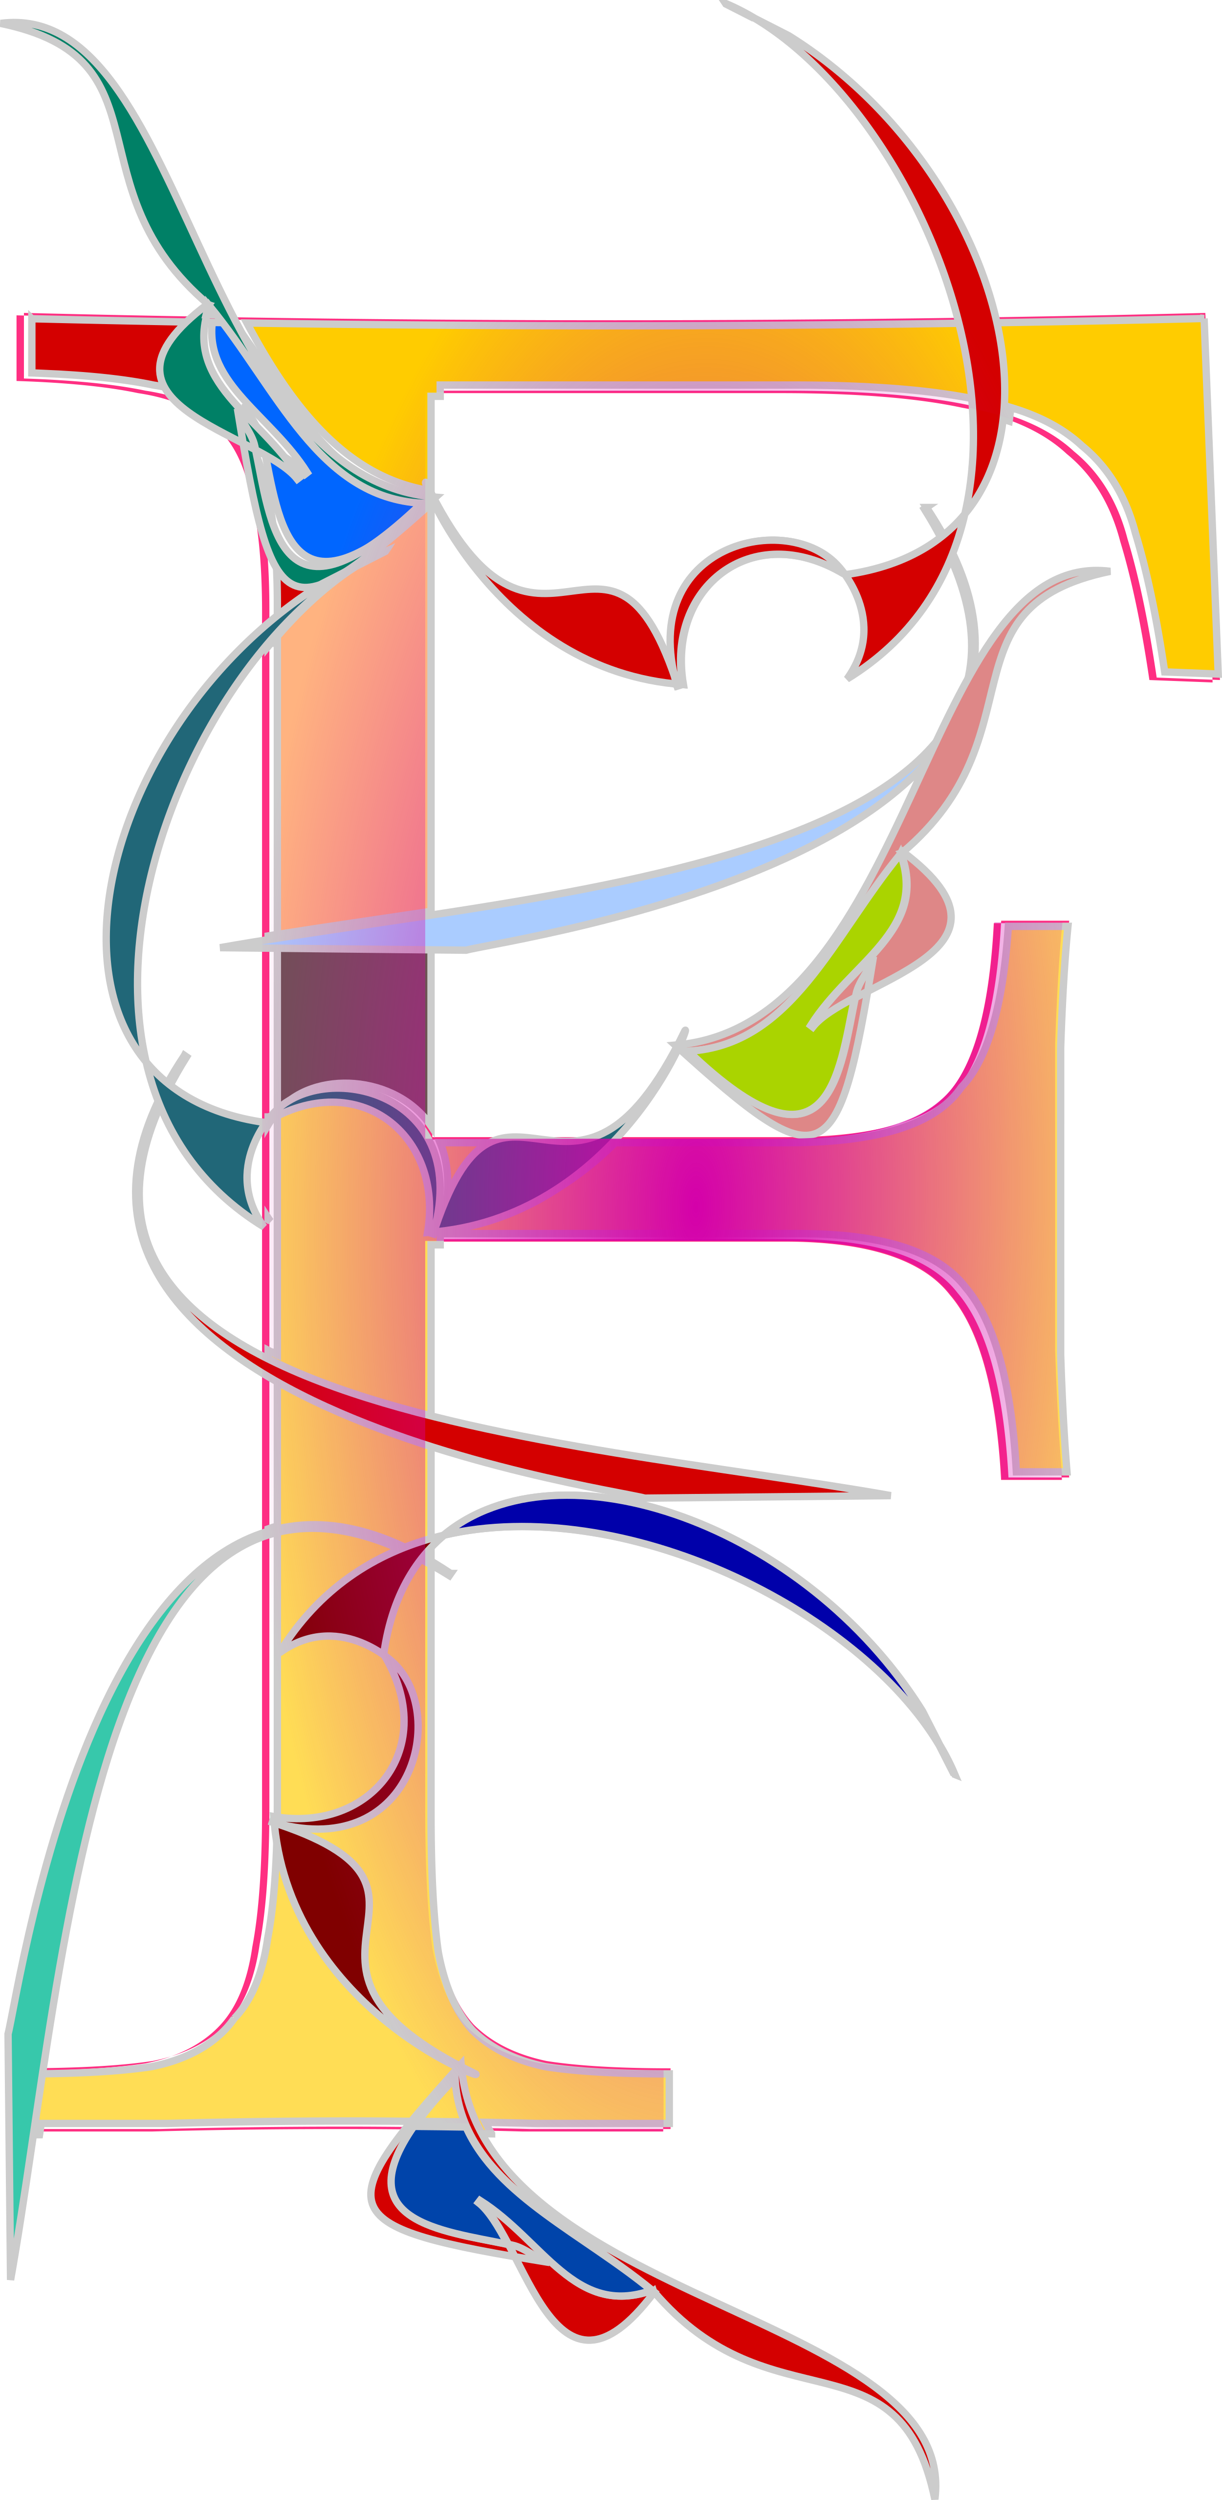 <svg xmlns="http://www.w3.org/2000/svg" viewBox="0 0 318.17 650.85"><defs><radialGradient id="a" gradientUnits="userSpaceOnUse" cy="-262.69" cx="-102.31" gradientTransform="matrix(.768 .011 -.026 1.803 -740.68 238.78)" r="230.46"><stop stop-color="#d400aa" offset="0"/><stop stop-color="#d400aa" stop-opacity="0" offset="1"/></radialGradient></defs><path d="M188.817 1.07l7.58 3.864c-2.506-1.494-5.035-2.793-7.58-3.864zm7.58 3.864c23.199 13.828 44.142 44.898 52.784 77.807-29.512.421-59.23.634-89.164.633-33.385 0-66.502-.257-99.36-.78 12.229 23.647 27.24 44.246 51.475 46.893.125.275.26.586.402.887-9.586 8.673-16.994 15.025-22.845 18.77l2.913-1.5c-7.884 4.72-15.5 11.413-22.465 19.51v77.59c13.17-2.093 27.588-4.136 42.418-6.397V130.413c5.786 12.204 25.612 44.336 63.68 47.865-17.552-53.588-35.098 5.185-63.279-48.287-.136.123-.266.237-.4.359v-.824c.056.007.111.016.168.021-.059-.112-.11-.224-.169-.338v-27.49h92.415c19.832 0 35.648 1.269 47.464 3.8.215.039.42.087.633.127.718 9.748.161 19.336-1.943 28.377 5.986-7.19 9.27-16.315 10.156-26.414 7.598 2.29 13.724 5.59 18.37 9.924 6.75 5.486 11.402 13.098 13.935 22.803 2.953 9.705 5.47 21.715 7.58 36.062l16.468.634-3.8-95.563a6007.78 6007.78 0 01-54.727 1.119c-6.517-26.982-25.857-55.697-53.798-73.119l-8.91-4.54zm54.727 129.088a39.837 39.837 0 01-5.574 5.469 100.361 100.361 0 00-4.413-7.2l-.549.38a113.448 113.448 0 014.244 7.39c-6.306 4.88-14.485 8.294-24.725 9.713l-.274-.17c3.037 4.205 9.271 15.368.633 27.343 13.138-8.05 21.859-18.96 27.005-31.438 5.305 11.97 6.538 22.31 4.519 31.29.45-.813.894-1.617 1.35-2.407 1.395-8.974-.083-18.987-5.362-30.15a74.691 74.691 0 003.146-10.22zm2.217 40.37c-1.424 9.162-5.847 17.232-12.246 24.344-15.133 32.625-30.974 69.794-64.102 73.415-.123.272-.282.57-.422.866 35.908 32.494 41.167 32.27 49.258-14.737 15.849-8.13 34.703-17.119 9.332-36.231l-.38.126c36.374-30.723 9.553-64.03 54.2-73.267-15.472-1.991-26.2 9.167-35.64 25.485zm-76.767 98.624c-.142-.13-.279-.25-.422-.38-7.817 14.835-14.814 21.044-21.22 23.394h5.997c8.06-8.8 13.16-17.764 15.645-23.015zM160.93 296.03c-10.624 11.598-26.372 22.879-48.034 24.893 12.682-38.71 25.35-18.77 42.038-24.893h-42.376v-48.562l-42.418-.443v44.086c.344-.423.57-.634.57-.634 12.916-15.15 52.349-6.096 42.123 30.446-.525.049-1.052.09-1.584.127 4.235-24.95-17.305-42.794-41.109-29.306v62.37c-27.857-13.827-42.621-34.147-28.504-65.981 5.145 12.486 13.88 23.405 27.026 31.46-8.628-11.962-2.428-23.106.612-27.322-.085.05-.168.096-.253.148-10.24-1.419-18.439-4.832-24.745-9.712 1.259-2.4 2.666-4.865 4.244-7.39l-.55-.38a100.09 100.09 0 00-4.391 7.2c-2.06-1.669-3.928-3.473-5.574-5.448a74.734 74.734 0 003.125 10.176c-15.68 33.133 2.193 56.13 29.01 71.896v39.968C19.651 413.248 4.42 520.825 2.05 529.696l.654 64.017c2.113-11.89 4.085-25.37 6.165-39.44h32.79c15.612-.423 31.872-.634 48.751-.634 5.268 0 10.444.041 15.582.084-17.937 22.412-11.35 27.18 27.997 33.951 8.13 15.848 17.1 34.701 36.21 9.332l-.126-.38c30.723 36.374 64.03 9.553 73.267 54.2 5.683-44.153-95.61-49.695-118.832-96.847 4.503.087 8.967.174 13.365.296h36.717V538.46c-13.504 0-24.266-.634-32.283-1.9-8.017-1.688-14.34-4.86-18.982-9.501-4.22-4.642-7.18-11.387-8.868-20.249-1.266-8.86-1.9-20.893-1.9-36.083v-62.961c1.437.814 2.89 1.673 4.37 2.597l.38-.55a104.006 104.006 0 00-4.75-2.997v-4.18a39.98 39.98 0 013.062-2.809 78.141 78.141 0 00-3.062.76v-23.711c26.816 8.497 51.261 12.244 55.298 13.323l64.017-.655c-33.976-6.037-80.273-10.852-119.312-20.67v-46.26h93.685c21.52 0 35.856 4.651 43.03 13.934 7.594 8.862 12.035 24.89 13.301 48.098h15.814c-.844-9.283-1.478-20.469-1.9-33.55a808899.552 808899.552 0 010-79.747c.422-12.66 1.056-23.21 1.9-31.65h-17.714c-1.266 24.052-5.918 39.467-13.935 46.218-7.596 6.752-21.51 10.114-41.763 10.114h-44.044zm-45.31 103.792c46.609-10.819 107.894 19.289 129.028 54.685l-4.519-8.868c-30.181-48.408-94.232-70.996-124.507-45.817zm129.028 54.685l3.885 7.622a61.279 61.279 0 00-3.885-7.622zM38.007 276.684c-8.434-36.207 7.847-81.3 32.136-109.535v-5.067c-38.79 32.659-54.853 87.354-32.135 114.602zm32.136-114.602a119.126 119.126 0 0113.344-9.755c-6.608 2.33-10.69-.585-13.978-9.501.421 4.748.633 10.013.633 15.857v3.399zm13.344-9.755c1.854-.654 3.917-1.723 6.207-3.188l-5.89 2.998c-.105.065-.213.124-.317.19zm-14.21 139.94c.294-.176.573-.363.866-.529v-.633c-.233.286-.534.701-.866 1.161zm.866-45.248v-2.28a726.969 726.969 0 00-12.9 2.153l12.9.127zm42.417.443l8.7.085c7.627-2.04 88.137-13.572 119.845-48.815.834-1.798 1.68-3.6 2.513-5.363-21.91 26.234-78.814 37.008-131.055 44.972v9.122zm131.055-54.094c4.13-4.944 7.005-10.449 8.382-16.574-2.86 5.154-5.633 10.75-8.382 16.574zm-67.459 79.26l.232-.443c-.216.02-.437.045-.654.063l.422.38zm.232-.443c.202-.02.412-.02.613-.042 1.227-2.7 1.635-4.164 1.288-3.695a139.9 139.9 0 01-1.9 3.737zm43.453-122.59c-.817-1.13-1.415-1.794-1.415-1.794-12.915-15.15-52.369-6.075-42.143 30.468.525.048 1.052.089 1.584.126-4.286-25.248 17.833-43.214 41.974-28.799zm-43.558 28.674h-.042c.15.46.293.917.443 1.393-.144-.468-.272-.934-.4-1.393zm-63.552-48.731l.232.443.422-.38c-.22-.018-.436-.042-.654-.063zM60.664 82.581C41.814 46.13 29.536 2.47.131 6.253 44.777 15.487 17.955 48.796 54.33 79.52l-.38-.127a67.538 67.538 0 00-3.716 2.999c1.168.02 2.336.043 3.505.063.213-.86.46-1.733.78-2.64.726.883 1.452 1.78 2.155 2.682 1.331.023 2.658.064 3.99.085zm-3.99-.085c-.98-.016-1.957-.025-2.935-.042-4.49 18.082 14.168 26.219 24.175 42.017l-.549.423c-2.126-2.703-6.206-5.15-10.874-7.622 4.123 19.926 6.54 49.1 43.262 13.914-25.896-1.438-36.624-27.533-53.08-48.688zm9.817 34.775c-.062-.299-.127-.613-.19-.908-.717-3.548-3.746-6.495-4.54-9.839.523 3.22 1.027 6.211 1.521 9.08 1.084.556 2.168 1.116 3.21 1.668zm-3.209-1.668c-.43-.221-.854-.453-1.288-.676.615.92 1.162 1.91 1.69 2.956-.132-.743-.27-1.512-.402-2.28zm.401 2.28c1.92 10.91 3.711 19.166 5.828 24.915-.522-5.873-1.368-10.941-2.534-15.139-.782-3.711-1.88-6.968-3.294-9.776zm-1.689-2.956a22.626 22.626 0 00-4.497-4.982c-3.407-3.097-7.85-5.399-13.302-6.905 3.755 4.66 10.93 8.37 17.799 11.887zm-17.8-11.887c-4.27-5.3-4.096-11.827 6.04-20.65-14.721-.26-29.387-.563-44.002-.929v17.081c13.081.423 23.611 1.48 31.628 3.167 2.246.337 4.358.784 6.335 1.33zm190.404 119.42c7.087 19.974-12.91 28.107-23.394 44.656l.549.422c2.126-2.702 6.206-5.15 10.874-7.622-4.123 19.927-6.54 49.1-43.263 13.915 27.003-1.5 37.528-29.807 55.234-51.37zM70.14 399.648v71.07c0 1.234-.01 2.42-.021 3.611-.13 13.084-.966 23.719-2.513 31.84-1.266 8.862-3.994 15.606-8.213 20.248-4.642 5.064-11.197 8.447-19.636 10.135-7.397 1.11-16.89 1.72-28.504 1.858 9.245-60.645 22.287-127.582 58.887-138.764zm29.876 31.48c1.116.809 1.773 1.394 1.773 1.394 15.15 12.916 6.075 52.37-30.467 42.143a71.28 71.28 0 01-.127-1.583c25.243 4.284 43.216-17.82 28.82-41.954zm-28.694 43.58c53.589 17.55-5.184 35.097 48.288 63.278l-.38.422c-12.172-5.76-44.374-25.588-47.908-63.7zm48.73 63.51c1.2.626 2.425 1.243 3.738 1.88.468.346-.984-.067-3.674-1.289-.021-.196-.044-.393-.063-.59zm-12.182 15.519c4.578.043 9.103.09 13.577.169 8.099 18.167 30.514 27.894 48.33 42.523-19.975 7.087-28.108-12.911-44.657-23.394l-.422.55c2.702 2.125 5.15 6.205 7.622 10.873-17.363-3.592-41.737-5.895-24.45-30.72zm2.768-82.375c0 15.192.633 27.217 1.9 36.078 1.687 8.862 4.64 15.613 8.86 20.255 4.642 4.642 10.971 7.806 18.989 9.494 8.017 1.266 18.777 1.899 32.28 1.899v15.823h-36.71a1712.495 1712.495 0 00-47.472-.632c-16.879 0-33.125.21-48.737.632H4.302v-15.823c13.925 0 25.107-.633 33.546-1.899 8.44-1.688 14.98-5.064 19.622-10.127 4.22-4.642 6.962-11.394 8.228-20.255 1.688-8.86 2.532-20.676 2.532-35.445V159.316c0-13.08-1.055-23.419-3.165-31.015-1.688-8.017-4.852-13.924-9.494-17.723-4.642-4.219-11.182-6.962-19.621-8.228-8.017-1.688-18.567-2.743-31.648-3.165v-17.09a6150.7 6150.7 0 00153.81 1.899c51.902 0 103.171-.633 153.81-1.899l3.798 95.577-16.456-.633c-2.11-14.347-4.642-26.373-7.596-36.078-2.532-9.705-7.174-17.3-13.925-22.786-6.33-5.908-15.402-9.916-27.217-12.026-11.816-2.532-27.64-3.798-47.471-3.798H110.64v194.315h92.415c20.254 0 34.18-3.375 41.775-10.127 8.017-6.751 12.659-22.153 13.925-46.205h17.722c-.844 8.44-1.477 18.989-1.898 31.647a948719.357 948719.357 0 000 79.752c.421 13.081 1.054 24.264 1.898 33.546h-15.823c-1.266-23.208-5.697-39.242-13.292-48.104-7.174-9.283-21.52-13.925-43.041-13.925h-93.678v148.108" style="block-progression:tb;text-transform:none;text-indent:0" fill="#ff2a7f" color="#000" fill-opacity=".976"/><path d="M122.114 536.767c1.2.627 2.444 1.263 3.758 1.9.469.348-.995-.06-3.695-1.287a46.98 46.98 0 01-.063-.613zM73.399 473.297c53.565 17.552-5.2 35.056 48.289 63.238l-.38.422c-12.17-5.758-44.356-25.576-47.909-63.66zM102.053 429.654c1.143.824 1.795 1.436 1.795 1.436 15.15 12.916 6.096 52.37-30.446 42.144-.05-.531-.11-1.066-.148-1.604 25.256 4.287 43.236-17.827 28.8-41.976zM69.811 317.074v.486c.195.123.394.237.591.359-.201-.285-.406-.561-.591-.845zM69.811 290.784v2.07c.435-.727.845-1.367 1.225-1.9-.036-.007-.07-.017-.106-.022-.014.009-.029.013-.042.021-.363-.05-.72-.113-1.077-.169zM85.54 150.882c1.917-.674 4.056-1.793 6.44-3.336l-6.123 3.125c-.108.067-.21.144-.317.211zM72.216 160.612a118.746 118.746 0 0113.324-9.734c-6.598 2.321-10.694-.583-13.978-9.48.419 4.741.654 10.005.654 15.836v3.379z" stroke="#ccc" stroke-width="1.915" fill="#d40000"/><path d="M72.216 165.68v-5.068a123.89 123.89 0 00-2.407 2.09v5.595a125.16 125.16 0 012.196-2.618v.254l.211-.254z" stroke="#ccc" stroke-width="1.915" fill="#d40000"/><path d="M72.216 290.298v62.372l-.21-.106v.085a119.87 119.87 0 01-2.197-1.12v4.35c.792.488 1.6.96 2.407 1.436v39.97c-.814.233-1.611.478-2.407.76v.907a36.456 36.456 0 012.196-.76v.085l.211-.064v71.073c0 14.769-.846 26.568-2.533 35.43-1.266 8.86-4.015 15.627-8.235 20.27-.145.157-.294.309-.443.464a24.679 24.679 0 01-1.943 2.449c-4.641 5.064-11.197 8.447-19.636 10.135-8.44 1.266-19.625 1.879-33.55 1.879v15.836h4.413c.145-.984.297-1.944.443-2.935h32.79c15.614-.422 31.874-.633 48.754-.633 4.191 0 8.312.03 12.415.063 1.122.007 2.22.012 3.336.021a124.94 124.94 0 00-2.26 2.914c.693.005 1.38.015 2.07.021a55.4 55.4 0 011.9-2.914h.211c3.528.034 7.028.073 10.494.127.958.014 1.94.026 2.893.042.002.006-.003.016 0 .021.063.002.126 0 .19 0a36.958 36.958 0 001.499 2.978c.997.02 1.985.041 2.977.063a47.984 47.984 0 01-1.626-2.998c.07.001.14-.002.211 0 .609.012 1.23.03 1.837.042 3.806.074 7.59.15 11.317.253h34.522v-12.9c-13.503 0-24.266-.614-32.283-1.88-8.018-1.688-14.361-4.86-19.003-9.501-4.22-4.642-7.16-11.387-8.847-20.249-1.266-8.861-1.9-20.893-1.9-36.084V324.08h2.385v-2.913h.211v-.021h93.282c1.216 0 2.399.033 3.568.063.188.007.384-.007.57 0 1.222.037 2.419.1 3.59.17.903.05 1.788.118 2.66.19.314.026.64.034.95.063.07.007.143.015.212.02a95.6 95.6 0 013.251.36c13.55 1.724 23.036 6.075 28.441 13.07 7.594 8.859 12.014 24.901 13.281 48.098h13.176c-.719-8.68-1.269-18.879-1.647-30.616a861443.033 861443.033 0 010-79.749c.421-12.659 1.056-23.21 1.9-31.65h-15.52c-1.384 20.917-5.46 34.892-12.267 41.912-.01.012-.012.03-.02.042-1.179 1.67-2.466 3.084-3.844 4.244-7.595 6.751-21.51 10.134-41.763 10.134h-44.468c-10.522 10.506-25.387 20.11-45.205 21.96 4.072-12.429 8.127-18.824 12.33-21.96h-12.71c2.34 5.7 2.818 13.01.317 21.96-.532.049-1.066.11-1.605.147 4.235-24.95-17.285-42.794-41.088-29.307z" stroke="#ccc" stroke-width="1.915" fill="#fd5"/><path d="M72.216 289.663c-.192.237-.433.551-.696.908.16-.1.32-.203.485-.296v.148c.071-.04.14-.087.211-.127v-.633z" stroke="#ccc" stroke-width="1.915" fill="#d40000"/><path d="M72.216 245.556v44.108c.344-.423.55-.655.55-.655 8.87-10.404 30.245-9.375 39.462 4.117v-47.148l-40.012-.422z" stroke="#ccc" stroke-width="1.915" fill="#6c5353"/><path d="M72.216 243.279c-.805.128-1.611.251-2.407.38v1.879l2.196.021h.211v-2.28z" stroke="#ccc" stroke-width="1.915" fill="#d40000"/><path d="M112.229 131.052c-8.337 7.485-14.925 13.046-20.249 16.49l2.935-1.5c-7.961 4.723-15.67 11.47-22.698 19.637v77.593c12.459-1.981 26.024-3.902 40.012-6.018V131.047z" stroke="#ccc" stroke-width="1.915" fill="#ffb380"/><path d="M65.737 116.424c1.922 10.921 3.708 19.208 5.827 24.957-.521-5.886-1.344-10.956-2.512-15.16-.784-3.722-1.895-6.985-3.315-9.797z" stroke="#ccc" stroke-width="1.915" fill="#d40000"/><path d="M68.568 115.809c4.122 19.927 6.54 49.101 43.263 13.914-24.69-1.37-35.617-25.144-50.843-45.691-1.91-.03-3.814-.053-5.722-.085-1.897 16.08 15.274 24.165 24.725 39.083l-.55.423c-2.125-2.703-6.205-5.171-10.873-7.644z" stroke="#ccc" stroke-width="1.915" fill="#06f"/><path d="M65.331 114.14c1.092.56 2.183 1.113 3.23 1.668-.061-.3-.126-.613-.19-.908-.716-3.548-3.746-6.495-4.539-9.84.523 3.22 1.006 6.212 1.5 9.08z" stroke="#ccc" stroke-width="1.915" fill="#d40000"/><path d="M64.027 113.464c.617.92 1.182 1.91 1.71 2.956-.13-.743-.268-1.512-.4-2.28l-1.31-.676zM46.264 101.58c3.746 4.658 10.915 8.372 17.778 11.887-1.296-1.936-2.79-3.604-4.476-4.983-3.41-3.1-7.842-5.398-13.302-6.905zM8.292 82.978v14.105c1.636.053 3.237.137 4.793.211.774.037 1.505.065 2.26.106.696.038 1.41.084 2.09.126.976.06 1.909.121 2.85.19.482.036.984.068 1.457.106 7.069.561 13.145 1.364 18.2 2.428 2.24.336 4.343.787 6.314 1.33-3.78-4.7-4.075-10.365 2.977-17.736a5999.951 5999.951 0 01-40.94-.865z" stroke="#ccc" stroke-width="1.915" fill="#d40000"/><path d="M313.515 82.91a6150.734 6150.734 0 01-153.82 1.901c-32.04 0-63.838-.235-95.397-.718 11.607 21.744 25.842 40.318 47.93 43.686V103.18h2.385v-2.935h92.417c2.411 0 4.76.025 7.052.063h.19c3.46.06 6.799.171 9.987.317h.19c1.017.047 2.03.113 3.02.169 5.33.297 10.251.717 14.78 1.267.828.102 1.647.206 2.449.317 3.526.48 6.79 1.023 9.797 1.668.213.037.422.087.633.126.085 1.146.184 2.3.233 3.442a71.737 71.737 0 017.39 2.027c.17-1.155.297-2.322.401-3.505.065.02.125.044.19.063v-.063c7.605 2.29 13.743 5.608 18.39 9.945 6.752 5.486 11.383 13.077 13.915 22.783 2.953 9.7 5.492 21.725 7.602 36.063l13.935.549-3.674-92.566z" stroke="#ccc" stroke-width="1.915" fill="#fc0"/><path d="M241.22 132.12l-.55.38c57.445 91.99-100.045 99.41-183.36 114.22l64.027.654c11.195-2.992 179.36-26.412 119.882-115.254z" stroke="#ccc" stroke-width="1.915" fill="#acf"/><path d="M188.896.893l16.496 8.415c61.406 38.285 81.262 131.078 14.788 140.287-24.249-14.718-46.542 3.298-42.24 28.643-49.447-3.473-68.87-55.085-67.03-52.603 29.682 61.194 47.7-3.537 65.841 53.86-11.632-37.704 28.66-47.187 41.739-31.847 0 0 13.011 13.926 2.05 29.123C286.895 136.11 240.743 22.714 188.894.89z" stroke="#ccc" stroke-width="1.915" fill="#d40000"/><path d="M54.372 79.357l-.38-.127c-34.888 26.283 13.886 33.388 23.416 45.502l.549-.422c-10.484-16.55-30.482-24.682-23.395-44.658 17.707 21.565 28.239 49.86 55.24 51.36-37.273 35.715-39.209 5.108-43.453-14.82-.717-3.547-3.752-6.498-4.545-9.841 9.157 56.429 12.706 58.383 51.618 23.09C50.603 124.25 48.987-.198.175 6.086c44.647 9.234 17.82 42.55 54.194 73.275z" stroke="#ccc" stroke-width="1.915" fill="#008066"/><path d="M117.377 409.641l-.38.55C24.98 352.742 17.615 510.227 2.75 593.55l-.654-64.027c2.992-11.195 26.412-179.36 115.254-119.882z" stroke="#ccc" stroke-width="1.915" fill="#37c8ab"/><path d="M248.61 461.965l-8.414-16.496c-38.285-61.406-131.078-81.262-140.288-14.788 14.719 24.249-3.297 46.542-28.643 42.24 3.474 49.447 55.086 68.87 52.604 67.03-61.194-29.681 3.537-47.7-53.86-65.841 37.703 11.632 47.186-28.66 31.847-41.739 0 0-13.927-13.011-29.123-2.05 40.659-66.356 154.057-20.204 175.88 31.645z" stroke="#ccc" stroke-width="1.915" fill="maroon"/><path d="M170.14 596.46l.127.38c-26.283 34.888-33.388-13.886-45.502-23.416l.422-.549c16.55 10.484 24.682 30.482 44.657 23.395-21.564-17.707-49.86-28.239-51.36-55.24-35.714 37.273-5.108 39.209 14.82 43.453 3.548.717 6.499 3.752 9.843 4.545-56.43-9.157-58.384-12.706-23.09-51.618 5.19 62.819 129.638 64.435 123.354 113.247-9.234-44.647-42.55-17.82-73.275-54.194zM48.021 274.771l.549.38c-57.445 91.992 100.045 99.41 183.36 114.22l-64.026.655c-11.195-2.992-179.361-26.412-119.883-115.254z" stroke="#ccc" stroke-width="1.915" fill="#d40000"/><path d="M100.364 143.538l-16.496 8.415C22.463 190.238 2.606 283.031 69.081 292.241c24.248-14.719 46.542 3.297 42.24 28.643 49.447-3.474 68.87-55.086 67.03-52.604-29.682 61.194-47.7-3.537-65.842 53.86 11.632-37.703-28.66-47.186-41.739-31.847 0 0-13.01 13.926-2.049 29.123-66.356-40.659-20.205-154.057 31.644-175.88z" stroke="#ccc" stroke-width="1.915" fill="#216778"/><path d="M234.861 222.01l.38-.128c34.889 26.283-13.886 33.388-23.415 45.502l-.55-.422c10.484-16.55 30.482-24.682 23.395-44.657-17.707 21.564-28.238 49.86-55.24 51.36 37.274 35.714 39.209 5.107 43.453-14.82.717-3.548 3.753-6.499 4.546-9.843-9.158 56.429-12.707 58.384-51.619 23.09 62.819-5.19 64.435-129.638 113.248-123.355-44.648 9.235-17.82 42.55-54.195 73.276z" stroke="#ccc" stroke-width="1.915" fill="#de8787"/><path d="M-916.66-3.758c0 22.484.937 40.283 2.81 53.398 2.499 13.115 6.87 23.108 13.116 29.978 6.87 6.87 16.238 11.554 28.104 14.052 11.866 1.873 27.792 2.81 47.778 2.81v23.42h-54.335c-22.484-.624-45.904-.937-70.261-.937-24.982 0-49.027.313-72.135.937h-52.462V96.48c20.61 0 37.16-.937 49.65-2.81 12.492-2.498 22.172-7.495 29.042-14.99 6.245-6.87 10.305-16.862 12.179-29.977 2.498-13.115 3.747-30.602 3.747-52.462v-461.85c0-19.36-1.562-34.662-4.684-45.904-2.498-11.866-7.183-20.61-14.052-26.231-6.87-6.245-16.551-10.304-29.041-12.18-11.866-2.497-27.48-4.058-46.841-4.683v-25.294c74.945 1.874 150.83 2.81 227.65 2.81 76.818 0 152.7-.936 227.65-2.81l5.62 141.46-24.356-.937c-3.124-21.234-6.87-39.033-11.242-53.398-3.748-14.364-10.618-25.606-20.61-33.725-9.369-8.743-22.796-14.676-40.283-17.8-17.487-3.747-40.908-5.62-70.261-5.621h-136.77v287.6h136.77c29.978 0 50.588-4.996 61.83-14.989 11.866-9.992 18.736-32.788 20.61-68.388h26.23c-1.249 12.491-2.186 28.105-2.81 46.841v118.039c.624 19.361 1.561 35.912 2.81 49.651h-23.42c-1.873-34.35-8.431-58.082-19.672-71.198-10.617-13.74-31.852-20.61-63.703-20.61h-138.65v219.21" fill="url(#a)" transform="translate(730.37 473.787) scale(.676)"/><path d="M188.693.886l7.58 3.864c-2.505-1.494-5.034-2.793-7.58-3.864zM176.113 178.098c.15.46.292.917.443 1.393-.144-.468-.273-.934-.401-1.393h-.042z" stroke="#ccc" stroke-width="1.915" fill="#d40000"/><path d="M176.153 178.098c.525.048 1.052.09 1.584.127-4.286-25.25 17.834-43.216 41.975-28.8-.817-1.132-1.415-1.795-1.415-1.795-12.916-15.15-52.37-6.075-42.144 30.468z" stroke="#ccc" stroke-width="1.915" fill="#d40000"/><path d="M115.492 399.654c46.61-10.82 107.897 19.288 129.031 54.685l-4.518-8.868c-30.183-48.41-94.235-70.998-124.51-45.817z" stroke="#ccc" stroke-width="1.915" fill="#00a"/><path d="M244.523 454.338l3.885 7.622a61.29 61.29 0 00-3.885-7.622zM54.372 79.64c.633.771 1.264 1.558 1.88 2.344-.859-.014-1.719-.027-2.577-.042.198-.751.418-1.514.697-2.301z" stroke="#ccc" stroke-width="1.915" fill="#d40000"/><path d="M234.47 222.293c7.086 19.974-12.912 28.107-23.395 44.657l.549.422c2.126-2.702 6.206-5.15 10.874-7.622-4.123 19.927-6.54 49.102-43.264 13.915 27.003-1.5 37.529-29.808 55.236-51.371z" stroke="#ccc" stroke-width="1.915" fill="#aad400"/><path d="M107.743 553.576c4.585.043 9.116.09 13.597.169 8.1 18.167 30.495 27.896 48.31 42.524-19.975 7.087-28.108-12.91-44.657-23.394l-.422.549c2.702 2.125 5.15 6.206 7.622 10.874-17.363-3.593-41.739-5.895-24.45-30.722z" stroke="#ccc" stroke-width="1.915" fill="#04a"/></svg>